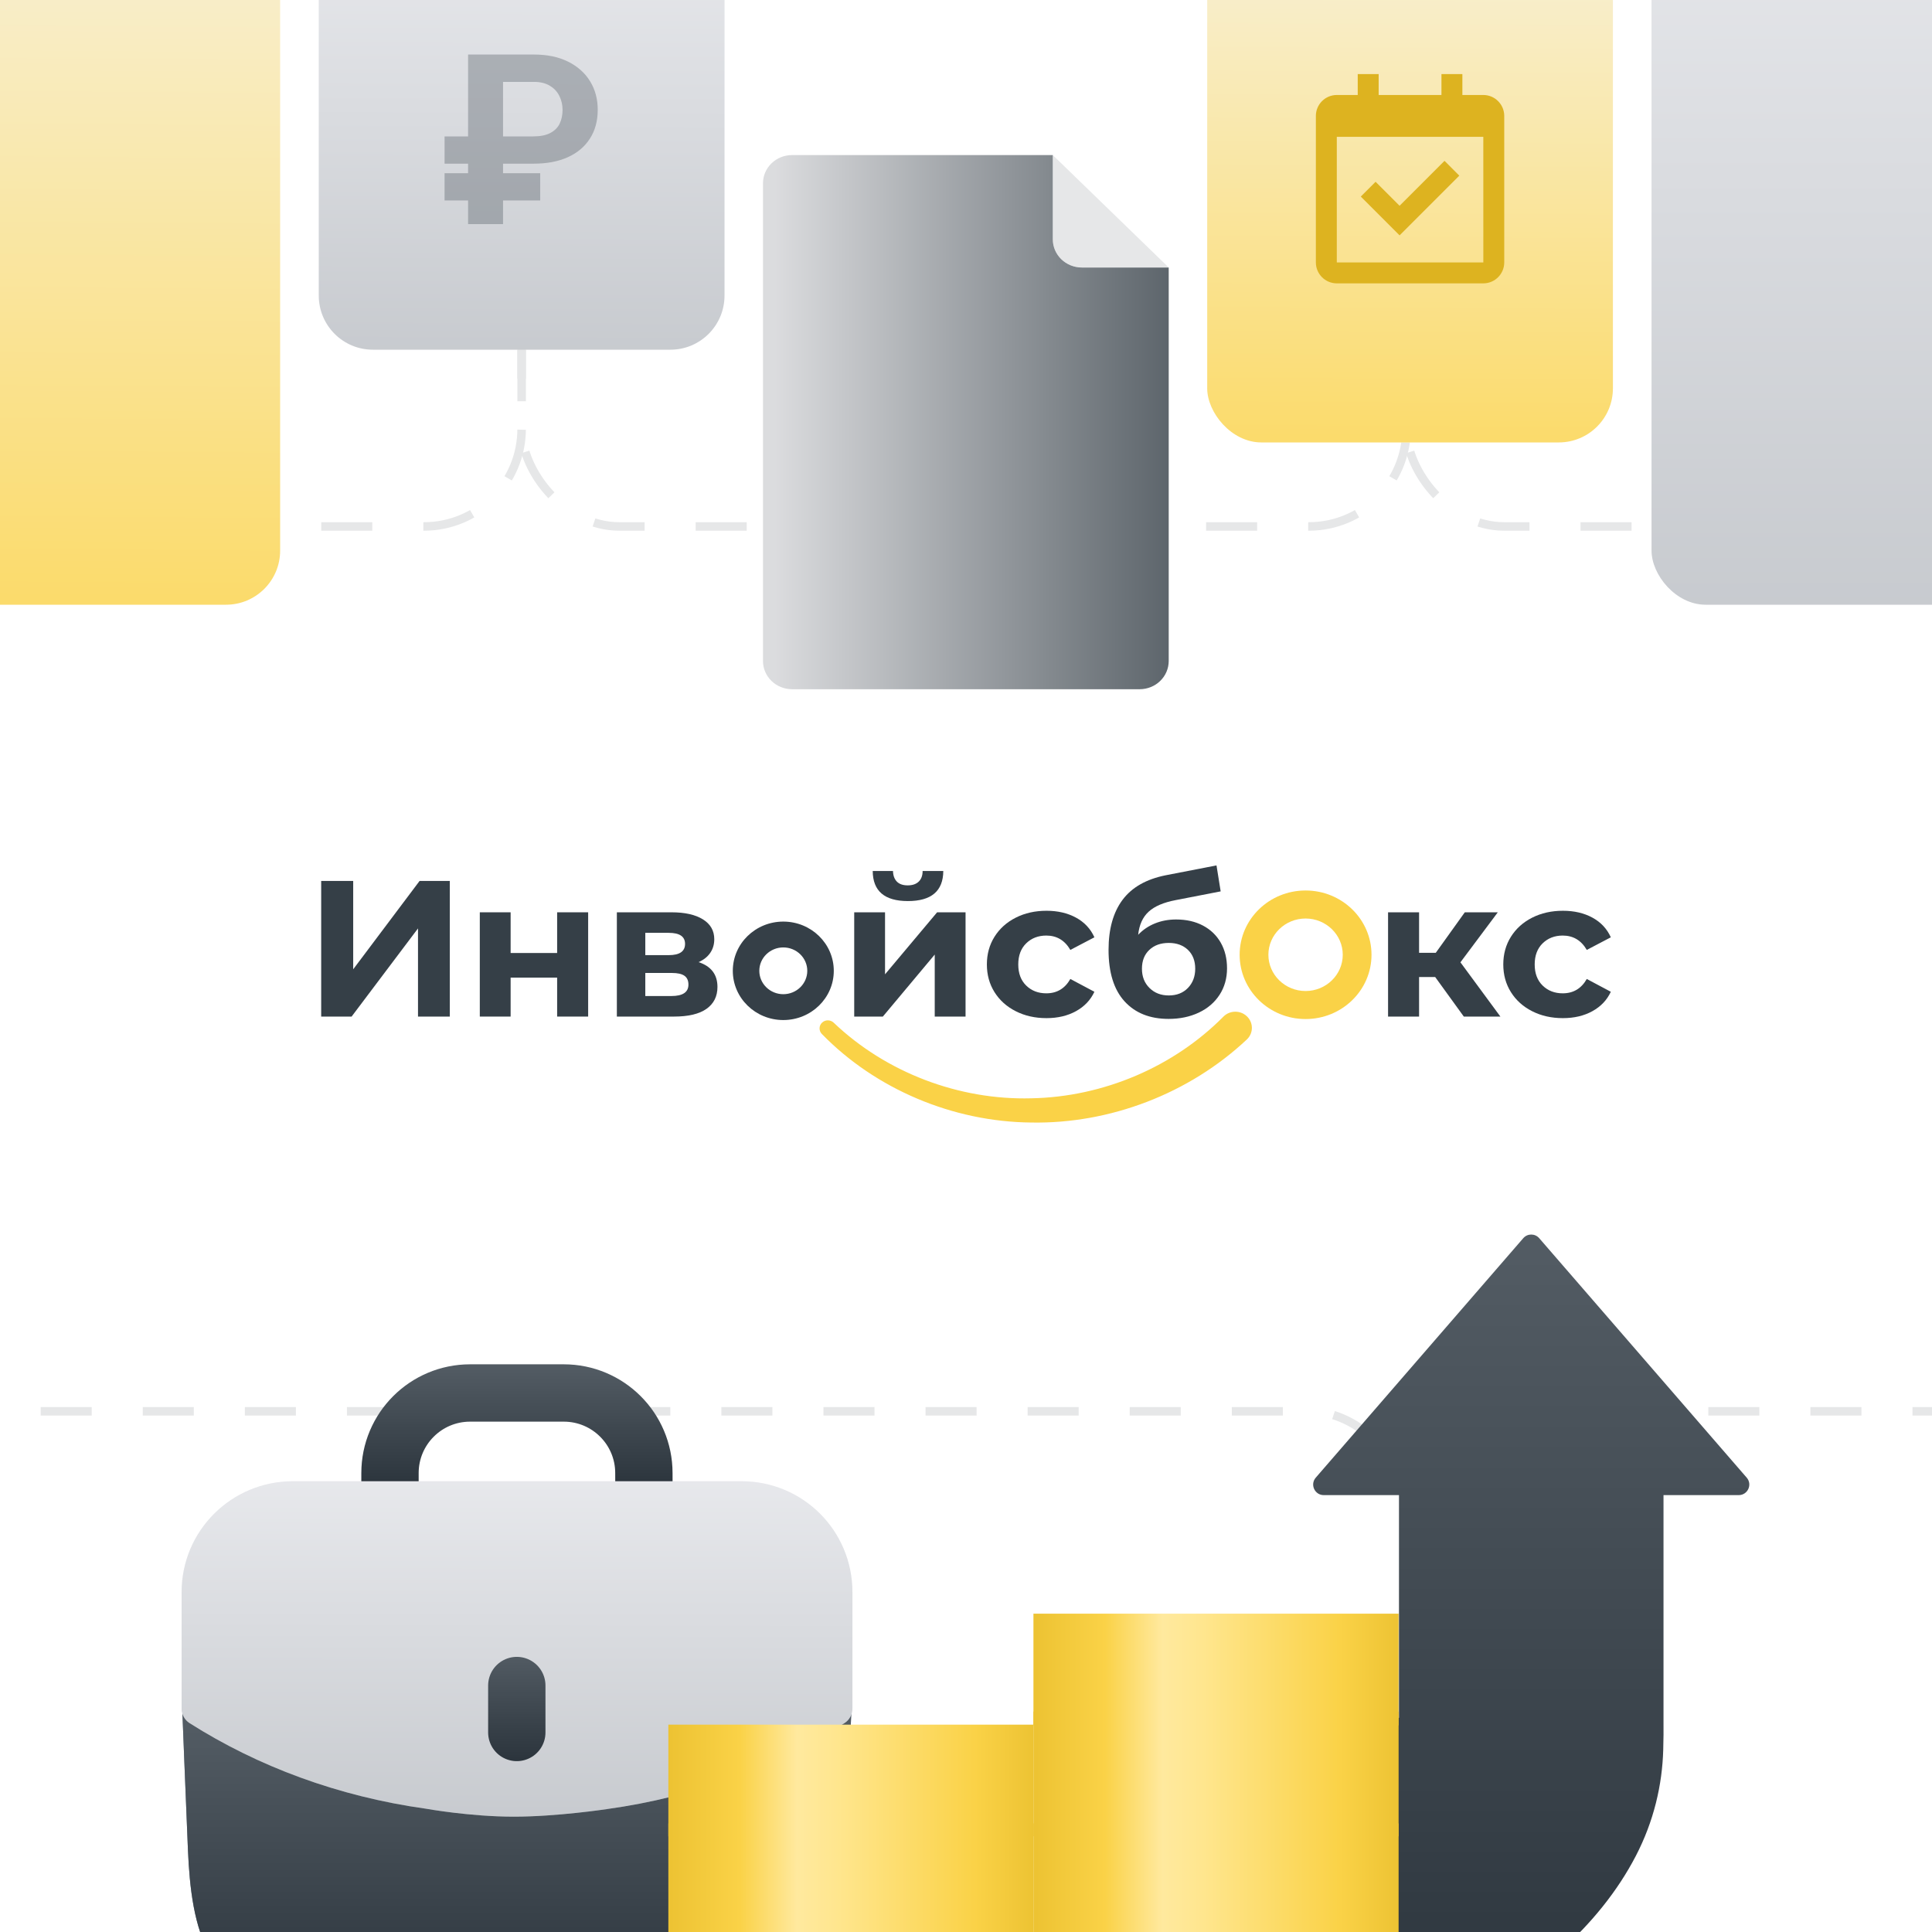 <svg width="1000" height="1000" viewBox="0 0 1000 1000" fill="none" xmlns="http://www.w3.org/2000/svg">
<g clip-path="url(#clip0_8876_141920)">
<rect width="1000" height="1000" fill="white"/>
<g clip-path="url(#clip1_8876_141920)">
<rect width="2748" height="1545.75" transform="translate(-646 -266)" fill="white"/>
<rect x="-188" y="-185.51" width="458" height="458" rx="50.538" stroke="#E6E7E8" stroke-width="4.404" stroke-dasharray="26.42 26.42"/>
<rect x="270" y="-185.51" width="458" height="458" rx="50.538" stroke="#E6E7E8" stroke-width="4.404" stroke-dasharray="26.42 26.42"/>
<rect x="728" y="-185.51" width="458" height="458" rx="50.538" stroke="#E6E7E8" stroke-width="4.404" stroke-dasharray="26.42 26.42"/>
<rect x="-188" y="730.49" width="458" height="458" rx="50.538" stroke="#E6E7E8" stroke-width="4.404" stroke-dasharray="26.42 26.42"/>
<rect x="270" y="730.49" width="458" height="458" rx="50.538" stroke="#E6E7E8" stroke-width="4.404" stroke-dasharray="26.42 26.42"/>
<rect x="728" y="730.49" width="458" height="458" rx="50.538" stroke="#E6E7E8" stroke-width="4.404" stroke-dasharray="26.42 26.42"/>
</g>
<rect width="1000" height="451" transform="translate(0 275)" fill="white"/>
<path d="M645.303 538.087C615.57 566.011 574.584 581.75 533.835 581.02C493.063 580.667 453.09 563.633 425.4 535.196C423.76 533.532 423.813 530.886 425.521 529.284C427.188 527.721 429.841 527.76 431.488 529.31C458.648 555.199 496.384 569.49 533.795 568.479C571.236 567.786 607.614 552.09 633.228 526.213C636.515 522.891 641.945 522.796 645.353 526.004C648.761 529.212 648.859 534.503 645.568 537.829C645.504 537.894 645.437 537.956 645.37 538.018L645.303 538.087Z" fill="#FAD247"/>
<path d="M675.763 475.42C686.376 475.42 695.01 483.837 695.01 494.184C695.01 504.531 686.376 512.948 675.763 512.948C665.15 512.948 656.516 504.531 656.516 494.184C656.516 483.837 665.15 475.42 675.763 475.42ZM675.763 460.917C656.915 460.917 641.636 475.812 641.636 494.187C641.636 512.562 656.915 527.457 675.763 527.457C694.611 527.457 709.89 512.562 709.89 494.187C709.89 475.812 694.611 460.917 675.763 460.917Z" fill="#FAD247"/>
<path d="M166.243 455.964H182.814V501.706L217.182 455.964H232.823V526.183H216.36V480.542L181.985 526.183H166.243V455.964Z" fill="#353F47"/>
<path d="M248.346 472.208H264.299V493.274H288.373V472.208H304.427V526.178H288.373V506.015H264.299V526.178H248.346V472.208Z" fill="#353F47"/>
<path d="M371.355 510.831C371.355 515.714 369.464 519.494 365.693 522.166C361.926 524.841 356.298 526.178 348.821 526.178H319.286V472.208H347.59C354.507 472.208 359.934 473.428 363.845 475.871C367.756 478.31 369.708 481.74 369.708 486.152C369.708 488.83 369.004 491.185 367.605 493.225C366.2 495.266 364.187 496.855 361.578 497.99C368.088 500.132 371.355 504.409 371.355 510.831ZM334.008 494.376H346.151C351.769 494.376 354.584 492.437 354.584 488.559C354.584 484.746 351.769 482.839 346.151 482.839H334.008V494.376ZM356.331 509.628C356.331 507.555 355.644 506.031 354.272 505.063C352.9 504.092 350.74 503.604 347.791 503.604H334.008V515.544H347.483C353.383 515.547 356.331 513.575 356.331 509.628Z" fill="#353F47"/>
<path d="M442.139 472.205H458.092V504.304L485.047 472.205H499.769V526.175H483.816V494.076L456.961 526.175H442.139V472.205ZM451.719 450.838H462.211C462.278 453.179 462.939 455.001 464.213 456.309C465.485 457.61 467.353 458.264 469.825 458.264C472.297 458.264 474.196 457.61 475.538 456.309C476.876 455.004 477.547 453.183 477.547 450.838H488.247C488.18 461.204 482.069 466.391 469.926 466.391C457.847 466.387 451.786 461.204 451.719 450.838Z" fill="#353F47"/>
<path d="M525.775 523.419C521.069 521.048 517.403 517.752 514.756 513.537C512.12 509.325 510.805 504.544 510.805 499.194C510.805 493.844 512.12 489.063 514.756 484.851C517.403 480.636 521.069 477.346 525.775 474.969C530.464 472.598 535.764 471.411 541.668 471.411C547.498 471.411 552.586 472.598 556.944 474.969C561.297 477.343 564.481 480.738 566.463 485.149L554.012 491.673C551.131 486.725 546.978 484.246 541.567 484.246C537.381 484.246 533.913 485.584 531.166 488.259C528.418 490.937 527.053 494.58 527.053 499.194C527.053 503.812 528.418 507.454 531.166 510.129C533.913 512.804 537.378 514.142 541.567 514.142C547.052 514.142 551.198 511.67 554.012 506.715L566.463 513.337C564.477 517.618 561.297 520.963 556.944 523.37C552.59 525.777 547.498 526.984 541.668 526.984C535.764 526.984 530.464 525.797 525.775 523.419Z" fill="#353F47"/>
<path d="M622.663 479.083C626.632 481.188 629.714 484.148 631.874 487.961C634.035 491.771 635.108 496.185 635.108 501.202C635.108 506.349 633.827 510.917 631.257 514.894C628.678 518.873 625.095 521.951 620.507 524.122C615.901 526.293 610.692 527.382 604.865 527.382C595.185 527.382 587.597 524.357 582.073 518.304C576.548 512.251 573.784 503.373 573.784 491.669C573.784 480.835 576.213 472.189 581.043 465.737C585.873 459.285 593.303 455.054 603.326 453.046L629.657 447.935L631.817 461.375L608.562 465.891C602.249 467.094 597.566 469.099 594.517 471.908C591.461 474.72 589.66 478.697 589.117 483.847C591.512 481.303 594.393 479.347 597.758 477.977C601.115 476.61 604.792 475.92 608.76 475.92C614.056 475.92 618.679 476.973 622.663 479.083ZM614.895 511.333C617.39 508.723 618.645 505.414 618.645 501.401C618.645 497.323 617.39 494.079 614.895 491.669C612.382 489.262 609.082 488.056 604.963 488.056C600.776 488.056 597.419 489.259 594.88 491.669C592.334 494.076 591.069 497.323 591.069 501.401C591.069 505.479 592.367 508.811 594.98 511.382C597.593 513.958 600.907 515.244 604.963 515.244C609.082 515.244 612.382 513.942 614.895 511.333Z" fill="#353F47"/>
<path d="M742.851 505.714H734.512V526.181H718.458V472.208H734.512V493.173H743.153L758.177 472.208H775.26L755.916 498.091L776.599 526.178H757.667L742.851 505.714Z" fill="#353F47"/>
<path d="M793.07 523.419C788.371 521.048 784.705 517.752 782.058 513.537C779.412 509.325 778.097 504.544 778.097 499.194C778.097 493.844 779.412 489.063 782.058 484.851C784.705 480.636 788.371 477.346 793.07 474.969C797.77 472.598 803.06 471.411 808.973 471.411C814.803 471.411 819.892 472.598 824.249 474.969C828.603 477.343 831.776 480.738 833.762 485.149L821.317 491.673C818.436 486.725 814.283 484.246 808.866 484.246C804.686 484.246 801.221 485.584 798.474 488.259C795.727 490.937 794.355 494.58 794.355 499.194C794.355 503.812 795.727 507.454 798.474 510.129C801.221 512.804 804.686 514.142 808.866 514.142C814.35 514.142 818.503 511.67 821.317 506.715L833.758 513.337C831.773 517.618 828.599 520.963 824.246 523.37C819.892 525.777 814.8 526.984 808.97 526.984C803.06 526.984 797.766 525.797 793.07 523.419Z" fill="#353F47"/>
<path d="M405.432 490.388C412.279 490.388 417.847 495.816 417.847 502.49C417.847 509.165 412.279 514.593 405.432 514.593C398.586 514.593 393.018 509.165 393.018 502.49C393.018 495.816 398.586 490.388 405.432 490.388ZM405.432 477.013C390.999 477.013 379.299 488.419 379.299 502.494C379.299 516.568 390.999 527.974 405.432 527.974C419.866 527.974 431.566 516.568 431.566 502.494C431.566 488.419 419.866 477.013 405.432 477.013Z" fill="#353F47"/>
<rect x="-65" y="-65" width="210" height="378" rx="28" fill="white"/>
<rect x="-65" y="-65" width="210" height="378" rx="28" fill="url(#paint0_linear_8876_141920)" fill-opacity="0.8"/>
<path d="M165 -34H375V153C375 168.464 362.464 181 347 181H193C177.536 181 165 168.464 165 153V-34Z" fill="#ECEDF1"/>
<path d="M165 -34H375V153C375 168.464 362.464 181 347 181H193C177.536 181 165 168.464 165 153V-34Z" fill="url(#paint1_linear_8876_141920)" fill-opacity="0.2"/>
<path d="M276.288 84.711H230.108V70.604H275.866C279.603 70.604 282.578 70.021 284.788 68.856C287.039 67.69 288.667 66.082 289.671 64.032C290.676 61.943 291.178 59.571 291.178 56.919C291.178 54.306 290.636 51.915 289.551 49.745C288.506 47.534 286.878 45.766 284.667 44.439C282.497 43.073 279.724 42.389 276.348 42.389H260.372V116H242.286V28.222H276.288C283.2 28.222 289.109 29.448 294.012 31.899C298.956 34.351 302.754 37.727 305.406 42.028C308.059 46.328 309.385 51.252 309.385 56.798C309.385 62.626 308.019 67.63 305.286 71.809C302.593 75.989 298.775 79.185 293.831 81.395C288.928 83.606 283.08 84.711 276.288 84.711ZM279.603 89.654V103.762H230.108V89.654H279.603Z" fill="#353F47" fill-opacity="0.3"/>
<rect x="624.842" y="-44" width="210" height="273" rx="28" fill="white"/>
<rect x="624.842" y="-44" width="210" height="273" rx="28" fill="url(#paint2_linear_8876_141920)" fill-opacity="0.8"/>
<path d="M767.758 49.167H756.925V38.334H746.092V49.167H713.592V38.334H702.758V49.167H691.925C685.951 49.167 681.092 54.026 681.092 60V135.833C681.092 141.808 685.951 146.667 691.925 146.667H767.758C773.733 146.667 778.592 141.808 778.592 135.833V60C778.592 54.026 773.733 49.167 767.758 49.167ZM767.769 135.833H691.925V70.834H767.758L767.769 135.833Z" fill="#DDB320"/>
<path d="M724.425 121.825L755.338 90.913L747.679 83.253L724.425 106.507L712.005 94.087L704.346 101.746L724.425 121.825Z" fill="#DDB320"/>
<rect x="854.842" y="-65" width="210" height="378" rx="28" fill="#ECEDF1"/>
<rect x="854.842" y="-65" width="210" height="378" rx="28" fill="url(#paint3_linear_8876_141920)" fill-opacity="0.2"/>
<path d="M604.914 138.447H559.914C555.939 138.435 552.131 136.899 549.321 134.174C546.51 131.448 544.926 127.755 544.914 123.901V80.263L604.914 138.447Z" fill="#E6E7E8"/>
<path d="M604.921 138.468V342.186C604.909 346.042 603.325 349.736 600.514 352.463C597.704 355.189 593.895 356.726 589.921 356.737H409.921C405.946 356.726 402.138 355.189 399.327 352.463C396.517 349.736 394.933 346.042 394.921 342.186V94.814C394.933 90.958 396.517 87.264 399.327 84.537C402.138 81.811 405.946 80.274 409.921 80.263L544.921 80.263V123.917C544.933 127.772 546.517 131.467 549.327 134.193C552.138 136.92 555.946 138.456 559.921 138.468H604.921Z" fill="white"/>
<path d="M604.921 138.468V342.186C604.909 346.042 603.325 349.736 600.514 352.463C597.704 355.189 593.895 356.726 589.921 356.737H409.921C405.946 356.726 402.138 355.189 399.327 352.463C396.517 349.736 394.933 346.042 394.921 342.186V94.814C394.933 90.958 396.517 87.264 399.327 84.537C402.138 81.811 405.946 80.274 409.921 80.263L544.921 80.263V123.917C544.933 127.772 546.517 131.467 549.327 134.193C552.138 136.92 555.946 138.456 559.921 138.468H604.921Z" fill="url(#paint4_linear_8876_141920)" fill-opacity="0.8"/>
<path d="M93.999 876.262C93.999 876.262 96.671 943.746 97.292 957.826C98.12 976.712 100.308 997.806 109.227 1012.45C121.815 1033.21 139.798 1040.54 159.592 1040.59C182.868 1040.64 352.12 1040.64 375.396 1040.59C395.19 1040.54 413.173 1033.21 425.761 1012.45C434.679 997.806 437.403 976.712 438.25 957.826C438.796 945.049 440.577 883.175 440.989 876.262" fill="url(#paint5_linear_8876_141920)"/>
<path d="M93.999 876.262C93.999 876.262 96.671 943.746 97.292 957.826C98.12 976.712 100.308 997.806 109.227 1012.45C121.815 1033.21 139.798 1040.54 159.592 1040.59C182.868 1040.64 352.12 1040.64 375.396 1040.59C395.19 1040.54 413.173 1033.21 425.761 1012.45C434.679 997.806 437.403 976.712 438.25 957.826C438.796 945.049 440.577 883.175 440.989 876.262" fill="url(#paint6_linear_8876_141920)"/>
<path d="M201.86 769.433L201.86 762.466C201.86 739.557 220.414 721.004 243.324 721.004L291.81 721.004C314.702 721.004 333.274 739.557 333.274 762.466L333.292 769.433" fill="white"/>
<path d="M201.86 769.433L201.86 762.466C201.86 739.557 220.414 721.004 243.324 721.004L291.81 721.004C314.702 721.004 333.274 739.557 333.274 762.466L333.292 769.433" stroke="url(#paint7_linear_8876_141920)" stroke-width="29.677" stroke-linecap="round" stroke-linejoin="round"/>
<path fill-rule="evenodd" clip-rule="evenodd" d="M93.999 824.109L93.999 884.298C93.999 887.367 95.534 890.239 98.125 891.884C133.294 914.215 174.965 929.856 220.529 936.197C220.529 936.197 243.286 940.308 265.951 940.308C288.26 940.308 314.141 936.385 314.141 936.385C359.899 930.042 401.745 914.394 437.099 891.886C439.684 890.239 441.216 887.37 441.216 884.305L441.216 824.109C441.216 792.299 415.621 766.686 383.81 766.686L151.593 766.686C119.782 766.686 93.999 792.299 93.999 824.109Z" fill="#ECEDF1"/>
<path fill-rule="evenodd" clip-rule="evenodd" d="M93.999 824.109L93.999 884.298C93.999 887.367 95.534 890.239 98.125 891.884C133.294 914.215 174.965 929.856 220.529 936.197C220.529 936.197 243.286 940.308 265.951 940.308C288.26 940.308 314.141 936.385 314.141 936.385C359.899 930.042 401.745 914.394 437.099 891.886C439.684 890.239 441.216 887.37 441.216 884.305L441.216 824.109C441.216 792.299 415.621 766.686 383.81 766.686L151.593 766.686C119.782 766.686 93.999 792.299 93.999 824.109Z" fill="url(#paint8_linear_8876_141920)" fill-opacity="0.2"/>
<path d="M267.495 896.726L267.495 872.427" stroke="url(#paint9_linear_8876_141920)" stroke-width="29.677" stroke-linecap="round" stroke-linejoin="round"/>
<path d="M788.435 640.886C790.614 638.371 794.516 638.371 796.695 640.886L904.094 764.828C907.16 768.367 904.646 773.871 899.963 773.871H861.028V890.207C861.087 895.197 861.036 900.378 860.885 905.729C860.372 923.893 856.029 942.659 846.699 960.628C837.369 978.597 823.802 995.584 806.772 1010.62C789.743 1025.65 769.585 1038.43 747.449 1048.24C740.67 1051.25 733.053 1053.95 725.062 1056.35C720.387 1057.75 715.724 1056.24 712.134 1057.17C700.657 1059.57 684.078 1052.33 670.706 1054.06C646.833 1057.15 606.877 1058.16 584.901 1054.06C562.926 1049.96 543.027 1054.32 526.295 1043.65C509.563 1031.9 496.897 1021.53 481.607 1007.5L481.987 1007.34C489.702 1009.1 497.952 1011.2 505.86 1011.54C513.933 1011.89 531.168 1013.57 551.382 1011.71C570.184 1009.98 589.75 1009.1 604.806 1005.82C619.861 1002.54 651.43 992.157 664.543 985.599C677.656 979.041 692.712 967.016 704.854 952.26C713.847 941.329 723.344 912.408 723.344 889.454L724.111 889.11V773.871H685.167C680.484 773.871 677.971 768.367 681.037 764.828L788.435 640.886Z" fill="url(#paint10_linear_8876_141920)"/>
<g filter="url(#filter0_d_8876_141920)">
<g filter="url(#filter1_d_8876_141920)">
<rect x="534.907" y="993.404" width="189.01" height="64.55" fill="url(#paint11_linear_8876_141920)"/>
</g>
<g filter="url(#filter2_d_8876_141920)">
<rect x="534.907" y="935.533" width="189.01" height="64.55" fill="url(#paint12_linear_8876_141920)"/>
</g>
<g filter="url(#filter3_d_8876_141920)">
<rect x="534.907" y="877.66" width="189.01" height="64.55" fill="url(#paint13_linear_8876_141920)"/>
</g>
<g filter="url(#filter4_d_8876_141920)">
<rect x="345.938" y="993.404" width="189.01" height="64.55" fill="url(#paint14_linear_8876_141920)"/>
</g>
<g filter="url(#filter5_d_8876_141920)">
<path d="M534.904 826.965H723.914V884.765H534.904V826.965Z" fill="url(#paint15_linear_8876_141920)"/>
</g>
<g filter="url(#filter6_d_8876_141920)">
<rect x="345.938" y="935.535" width="189.01" height="64.55" fill="url(#paint16_linear_8876_141920)"/>
</g>
<g filter="url(#filter7_d_8876_141920)">
<path d="M345.938 884.41H534.949V942.211H345.938V884.41Z" fill="url(#paint17_linear_8876_141920)"/>
</g>
</g>
</g>
<defs>
<filter id="filter0_d_8876_141920" x="316.635" y="797.661" width="436.586" height="289.597" filterUnits="userSpaceOnUse" color-interpolation-filters="sRGB">
<feFlood flood-opacity="0" result="BackgroundImageFix"/>
<feColorMatrix in="SourceAlpha" type="matrix" values="0 0 0 0 0 0 0 0 0 0 0 0 0 0 0 0 0 0 127 0" result="hardAlpha"/>
<feOffset/>
<feGaussianBlur stdDeviation="14.652"/>
<feComposite in2="hardAlpha" operator="out"/>
<feColorMatrix type="matrix" values="0 0 0 0 0.208 0 0 0 0 0.247 0 0 0 0 0.278 0 0 0 0.08 0"/>
<feBlend mode="normal" in2="BackgroundImageFix" result="effect1_dropShadow_8876_141920"/>
<feBlend mode="normal" in="SourceGraphic" in2="effect1_dropShadow_8876_141920" result="shape"/>
</filter>
<filter id="filter1_d_8876_141920" x="518.372" y="985.137" width="222.081" height="97.621" filterUnits="userSpaceOnUse" color-interpolation-filters="sRGB">
<feFlood flood-opacity="0" result="BackgroundImageFix"/>
<feColorMatrix in="SourceAlpha" type="matrix" values="0 0 0 0 0 0 0 0 0 0 0 0 0 0 0 0 0 0 127 0" result="hardAlpha"/>
<feOffset dy="8.268"/>
<feGaussianBlur stdDeviation="8.268"/>
<feComposite in2="hardAlpha" operator="out"/>
<feColorMatrix type="matrix" values="0 0 0 0 0.208 0 0 0 0 0.247 0 0 0 0 0.278 0 0 0 0.12 0"/>
<feBlend mode="normal" in2="BackgroundImageFix" result="effect1_dropShadow_8876_141920"/>
<feBlend mode="normal" in="SourceGraphic" in2="effect1_dropShadow_8876_141920" result="shape"/>
</filter>
<filter id="filter2_d_8876_141920" x="518.372" y="927.265" width="222.081" height="97.621" filterUnits="userSpaceOnUse" color-interpolation-filters="sRGB">
<feFlood flood-opacity="0" result="BackgroundImageFix"/>
<feColorMatrix in="SourceAlpha" type="matrix" values="0 0 0 0 0 0 0 0 0 0 0 0 0 0 0 0 0 0 127 0" result="hardAlpha"/>
<feOffset dy="8.268"/>
<feGaussianBlur stdDeviation="8.268"/>
<feComposite in2="hardAlpha" operator="out"/>
<feColorMatrix type="matrix" values="0 0 0 0 0.208 0 0 0 0 0.247 0 0 0 0 0.278 0 0 0 0.12 0"/>
<feBlend mode="normal" in2="BackgroundImageFix" result="effect1_dropShadow_8876_141920"/>
<feBlend mode="normal" in="SourceGraphic" in2="effect1_dropShadow_8876_141920" result="shape"/>
</filter>
<filter id="filter3_d_8876_141920" x="518.372" y="869.392" width="222.081" height="97.621" filterUnits="userSpaceOnUse" color-interpolation-filters="sRGB">
<feFlood flood-opacity="0" result="BackgroundImageFix"/>
<feColorMatrix in="SourceAlpha" type="matrix" values="0 0 0 0 0 0 0 0 0 0 0 0 0 0 0 0 0 0 127 0" result="hardAlpha"/>
<feOffset dy="8.268"/>
<feGaussianBlur stdDeviation="8.268"/>
<feComposite in2="hardAlpha" operator="out"/>
<feColorMatrix type="matrix" values="0 0 0 0 0.208 0 0 0 0 0.247 0 0 0 0 0.278 0 0 0 0.12 0"/>
<feBlend mode="normal" in2="BackgroundImageFix" result="effect1_dropShadow_8876_141920"/>
<feBlend mode="normal" in="SourceGraphic" in2="effect1_dropShadow_8876_141920" result="shape"/>
</filter>
<filter id="filter4_d_8876_141920" x="329.403" y="985.137" width="222.081" height="97.621" filterUnits="userSpaceOnUse" color-interpolation-filters="sRGB">
<feFlood flood-opacity="0" result="BackgroundImageFix"/>
<feColorMatrix in="SourceAlpha" type="matrix" values="0 0 0 0 0 0 0 0 0 0 0 0 0 0 0 0 0 0 127 0" result="hardAlpha"/>
<feOffset dy="8.268"/>
<feGaussianBlur stdDeviation="8.268"/>
<feComposite in2="hardAlpha" operator="out"/>
<feColorMatrix type="matrix" values="0 0 0 0 0.208 0 0 0 0 0.247 0 0 0 0 0.278 0 0 0 0.12 0"/>
<feBlend mode="normal" in2="BackgroundImageFix" result="effect1_dropShadow_8876_141920"/>
<feBlend mode="normal" in="SourceGraphic" in2="effect1_dropShadow_8876_141920" result="shape"/>
</filter>
<filter id="filter5_d_8876_141920" x="518.369" y="818.697" width="222.081" height="90.872" filterUnits="userSpaceOnUse" color-interpolation-filters="sRGB">
<feFlood flood-opacity="0" result="BackgroundImageFix"/>
<feColorMatrix in="SourceAlpha" type="matrix" values="0 0 0 0 0 0 0 0 0 0 0 0 0 0 0 0 0 0 127 0" result="hardAlpha"/>
<feOffset dy="8.268"/>
<feGaussianBlur stdDeviation="8.268"/>
<feComposite in2="hardAlpha" operator="out"/>
<feColorMatrix type="matrix" values="0 0 0 0 0.208 0 0 0 0 0.247 0 0 0 0 0.278 0 0 0 0.12 0"/>
<feBlend mode="normal" in2="BackgroundImageFix" result="effect1_dropShadow_8876_141920"/>
<feBlend mode="normal" in="SourceGraphic" in2="effect1_dropShadow_8876_141920" result="shape"/>
</filter>
<filter id="filter6_d_8876_141920" x="329.403" y="927.267" width="222.081" height="97.621" filterUnits="userSpaceOnUse" color-interpolation-filters="sRGB">
<feFlood flood-opacity="0" result="BackgroundImageFix"/>
<feColorMatrix in="SourceAlpha" type="matrix" values="0 0 0 0 0 0 0 0 0 0 0 0 0 0 0 0 0 0 127 0" result="hardAlpha"/>
<feOffset dy="8.268"/>
<feGaussianBlur stdDeviation="8.268"/>
<feComposite in2="hardAlpha" operator="out"/>
<feColorMatrix type="matrix" values="0 0 0 0 0.208 0 0 0 0 0.247 0 0 0 0 0.278 0 0 0 0.12 0"/>
<feBlend mode="normal" in2="BackgroundImageFix" result="effect1_dropShadow_8876_141920"/>
<feBlend mode="normal" in="SourceGraphic" in2="effect1_dropShadow_8876_141920" result="shape"/>
</filter>
<filter id="filter7_d_8876_141920" x="329.403" y="876.142" width="222.081" height="90.872" filterUnits="userSpaceOnUse" color-interpolation-filters="sRGB">
<feFlood flood-opacity="0" result="BackgroundImageFix"/>
<feColorMatrix in="SourceAlpha" type="matrix" values="0 0 0 0 0 0 0 0 0 0 0 0 0 0 0 0 0 0 127 0" result="hardAlpha"/>
<feOffset dy="8.268"/>
<feGaussianBlur stdDeviation="8.268"/>
<feComposite in2="hardAlpha" operator="out"/>
<feColorMatrix type="matrix" values="0 0 0 0 0.208 0 0 0 0 0.247 0 0 0 0 0.278 0 0 0 0.12 0"/>
<feBlend mode="normal" in2="BackgroundImageFix" result="effect1_dropShadow_8876_141920"/>
<feBlend mode="normal" in="SourceGraphic" in2="effect1_dropShadow_8876_141920" result="shape"/>
</filter>
<linearGradient id="paint0_linear_8876_141920" x1="41.808" y1="-69.424" x2="38.75" y2="309.651" gradientUnits="userSpaceOnUse">
<stop stop-color="#F6EED3"/>
<stop offset="1" stop-color="#FAD247"/>
</linearGradient>
<linearGradient id="paint1_linear_8876_141920" x1="270" y1="181" x2="270.756" y2="-33.997" gradientUnits="userSpaceOnUse">
<stop stop-color="#353F47"/>
<stop offset="1" stop-color="#D2D3D6"/>
</linearGradient>
<linearGradient id="paint2_linear_8876_141920" x1="731.65" y1="-47.195" x2="730.055" y2="226.59" gradientUnits="userSpaceOnUse">
<stop stop-color="#F6EED3"/>
<stop offset="1" stop-color="#FAD247"/>
</linearGradient>
<linearGradient id="paint3_linear_8876_141920" x1="962.576" y1="313" x2="962.369" y2="-65.001" gradientUnits="userSpaceOnUse">
<stop stop-color="#353F47"/>
<stop offset="1" stop-color="#D2D3D6"/>
</linearGradient>
<linearGradient id="paint4_linear_8876_141920" x1="605.082" y1="260.838" x2="401.042" y2="260.838" gradientUnits="userSpaceOnUse">
<stop stop-color="#353F47"/>
<stop offset="1" stop-color="#D2D3D6"/>
</linearGradient>
<linearGradient id="paint5_linear_8876_141920" x1="440.989" y1="958.444" x2="93.999" y2="958.596" gradientUnits="userSpaceOnUse">
<stop stop-color="#4A5863"/>
<stop offset="1" stop-color="#7B8892"/>
</linearGradient>
<linearGradient id="paint6_linear_8876_141920" x1="267.494" y1="895.375" x2="267.494" y2="1040.62" gradientUnits="userSpaceOnUse">
<stop stop-color="#525B63"/>
<stop offset="1" stop-color="#2B343C"/>
</linearGradient>
<linearGradient id="paint7_linear_8876_141920" x1="267.564" y1="708.456" x2="267.576" y2="769.433" gradientUnits="userSpaceOnUse">
<stop stop-color="#525B63"/>
<stop offset="1" stop-color="#2B343C"/>
</linearGradient>
<linearGradient id="paint8_linear_8876_141920" x1="267.607" y1="940.308" x2="267.905" y2="766.686" gradientUnits="userSpaceOnUse">
<stop stop-color="#353F47"/>
<stop offset="1" stop-color="#D2D3D6"/>
</linearGradient>
<linearGradient id="paint9_linear_8876_141920" x1="267.534" y1="857.212" x2="267.534" y2="911.884" gradientUnits="userSpaceOnUse">
<stop stop-color="#525B63"/>
<stop offset="1" stop-color="#2B343C"/>
</linearGradient>
<linearGradient id="paint10_linear_8876_141920" x1="693.523" y1="649.633" x2="693.523" y2="1057.66" gradientUnits="userSpaceOnUse">
<stop stop-color="#525B63"/>
<stop offset="1" stop-color="#2B343C"/>
</linearGradient>
<linearGradient id="paint11_linear_8876_141920" x1="723.917" y1="1006.55" x2="451.461" y2="1006.55" gradientUnits="userSpaceOnUse">
<stop stop-color="#EDC333"/>
<stop offset="0.111" stop-color="#FAD247"/>
<stop offset="0.372" stop-color="#FFE68E"/>
<stop offset="0.449" stop-color="#FFE99E"/>
<stop offset="0.558" stop-color="#FAD247"/>
<stop offset="0.689" stop-color="#EDC333"/>
<stop offset="1" stop-color="#CDA105"/>
</linearGradient>
<linearGradient id="paint12_linear_8876_141920" x1="723.917" y1="948.682" x2="451.461" y2="948.682" gradientUnits="userSpaceOnUse">
<stop stop-color="#EDC333"/>
<stop offset="0.111" stop-color="#FAD247"/>
<stop offset="0.372" stop-color="#FFE68E"/>
<stop offset="0.449" stop-color="#FFE99E"/>
<stop offset="0.558" stop-color="#FAD247"/>
<stop offset="0.689" stop-color="#EDC333"/>
<stop offset="1" stop-color="#CDA105"/>
</linearGradient>
<linearGradient id="paint13_linear_8876_141920" x1="723.917" y1="890.809" x2="451.461" y2="890.809" gradientUnits="userSpaceOnUse">
<stop stop-color="#EDC333"/>
<stop offset="0.111" stop-color="#FAD247"/>
<stop offset="0.372" stop-color="#FFE68E"/>
<stop offset="0.449" stop-color="#FFE99E"/>
<stop offset="0.558" stop-color="#FAD247"/>
<stop offset="0.689" stop-color="#EDC333"/>
<stop offset="1" stop-color="#CDA105"/>
</linearGradient>
<linearGradient id="paint14_linear_8876_141920" x1="534.949" y1="1006.55" x2="262.493" y2="1006.55" gradientUnits="userSpaceOnUse">
<stop stop-color="#EDC333"/>
<stop offset="0.111" stop-color="#FAD247"/>
<stop offset="0.372" stop-color="#FFE68E"/>
<stop offset="0.449" stop-color="#FFE99E"/>
<stop offset="0.558" stop-color="#FAD247"/>
<stop offset="0.689" stop-color="#EDC333"/>
<stop offset="1" stop-color="#CDA105"/>
</linearGradient>
<linearGradient id="paint15_linear_8876_141920" x1="723.914" y1="838.739" x2="451.458" y2="838.739" gradientUnits="userSpaceOnUse">
<stop stop-color="#EDC333"/>
<stop offset="0.111" stop-color="#FAD247"/>
<stop offset="0.372" stop-color="#FFE68E"/>
<stop offset="0.449" stop-color="#FFE99E"/>
<stop offset="0.558" stop-color="#FAD247"/>
<stop offset="0.689" stop-color="#EDC333"/>
<stop offset="1" stop-color="#CDA105"/>
</linearGradient>
<linearGradient id="paint16_linear_8876_141920" x1="534.949" y1="948.684" x2="262.493" y2="948.684" gradientUnits="userSpaceOnUse">
<stop stop-color="#EDC333"/>
<stop offset="0.111" stop-color="#FAD247"/>
<stop offset="0.372" stop-color="#FFE68E"/>
<stop offset="0.449" stop-color="#FFE99E"/>
<stop offset="0.558" stop-color="#FAD247"/>
<stop offset="0.689" stop-color="#EDC333"/>
<stop offset="1" stop-color="#CDA105"/>
</linearGradient>
<linearGradient id="paint17_linear_8876_141920" x1="534.949" y1="896.184" x2="262.493" y2="896.184" gradientUnits="userSpaceOnUse">
<stop stop-color="#EDC333"/>
<stop offset="0.111" stop-color="#FAD247"/>
<stop offset="0.372" stop-color="#FFE68E"/>
<stop offset="0.449" stop-color="#FFE99E"/>
<stop offset="0.558" stop-color="#FAD247"/>
<stop offset="0.689" stop-color="#EDC333"/>
<stop offset="1" stop-color="#CDA105"/>
</linearGradient>
<clipPath id="clip0_8876_141920">
<rect width="1000" height="1000" fill="white"/>
</clipPath>
<clipPath id="clip1_8876_141920">
<rect width="2748" height="1545.75" fill="white" transform="translate(-646 -266)"/>
</clipPath>
</defs>
</svg>
